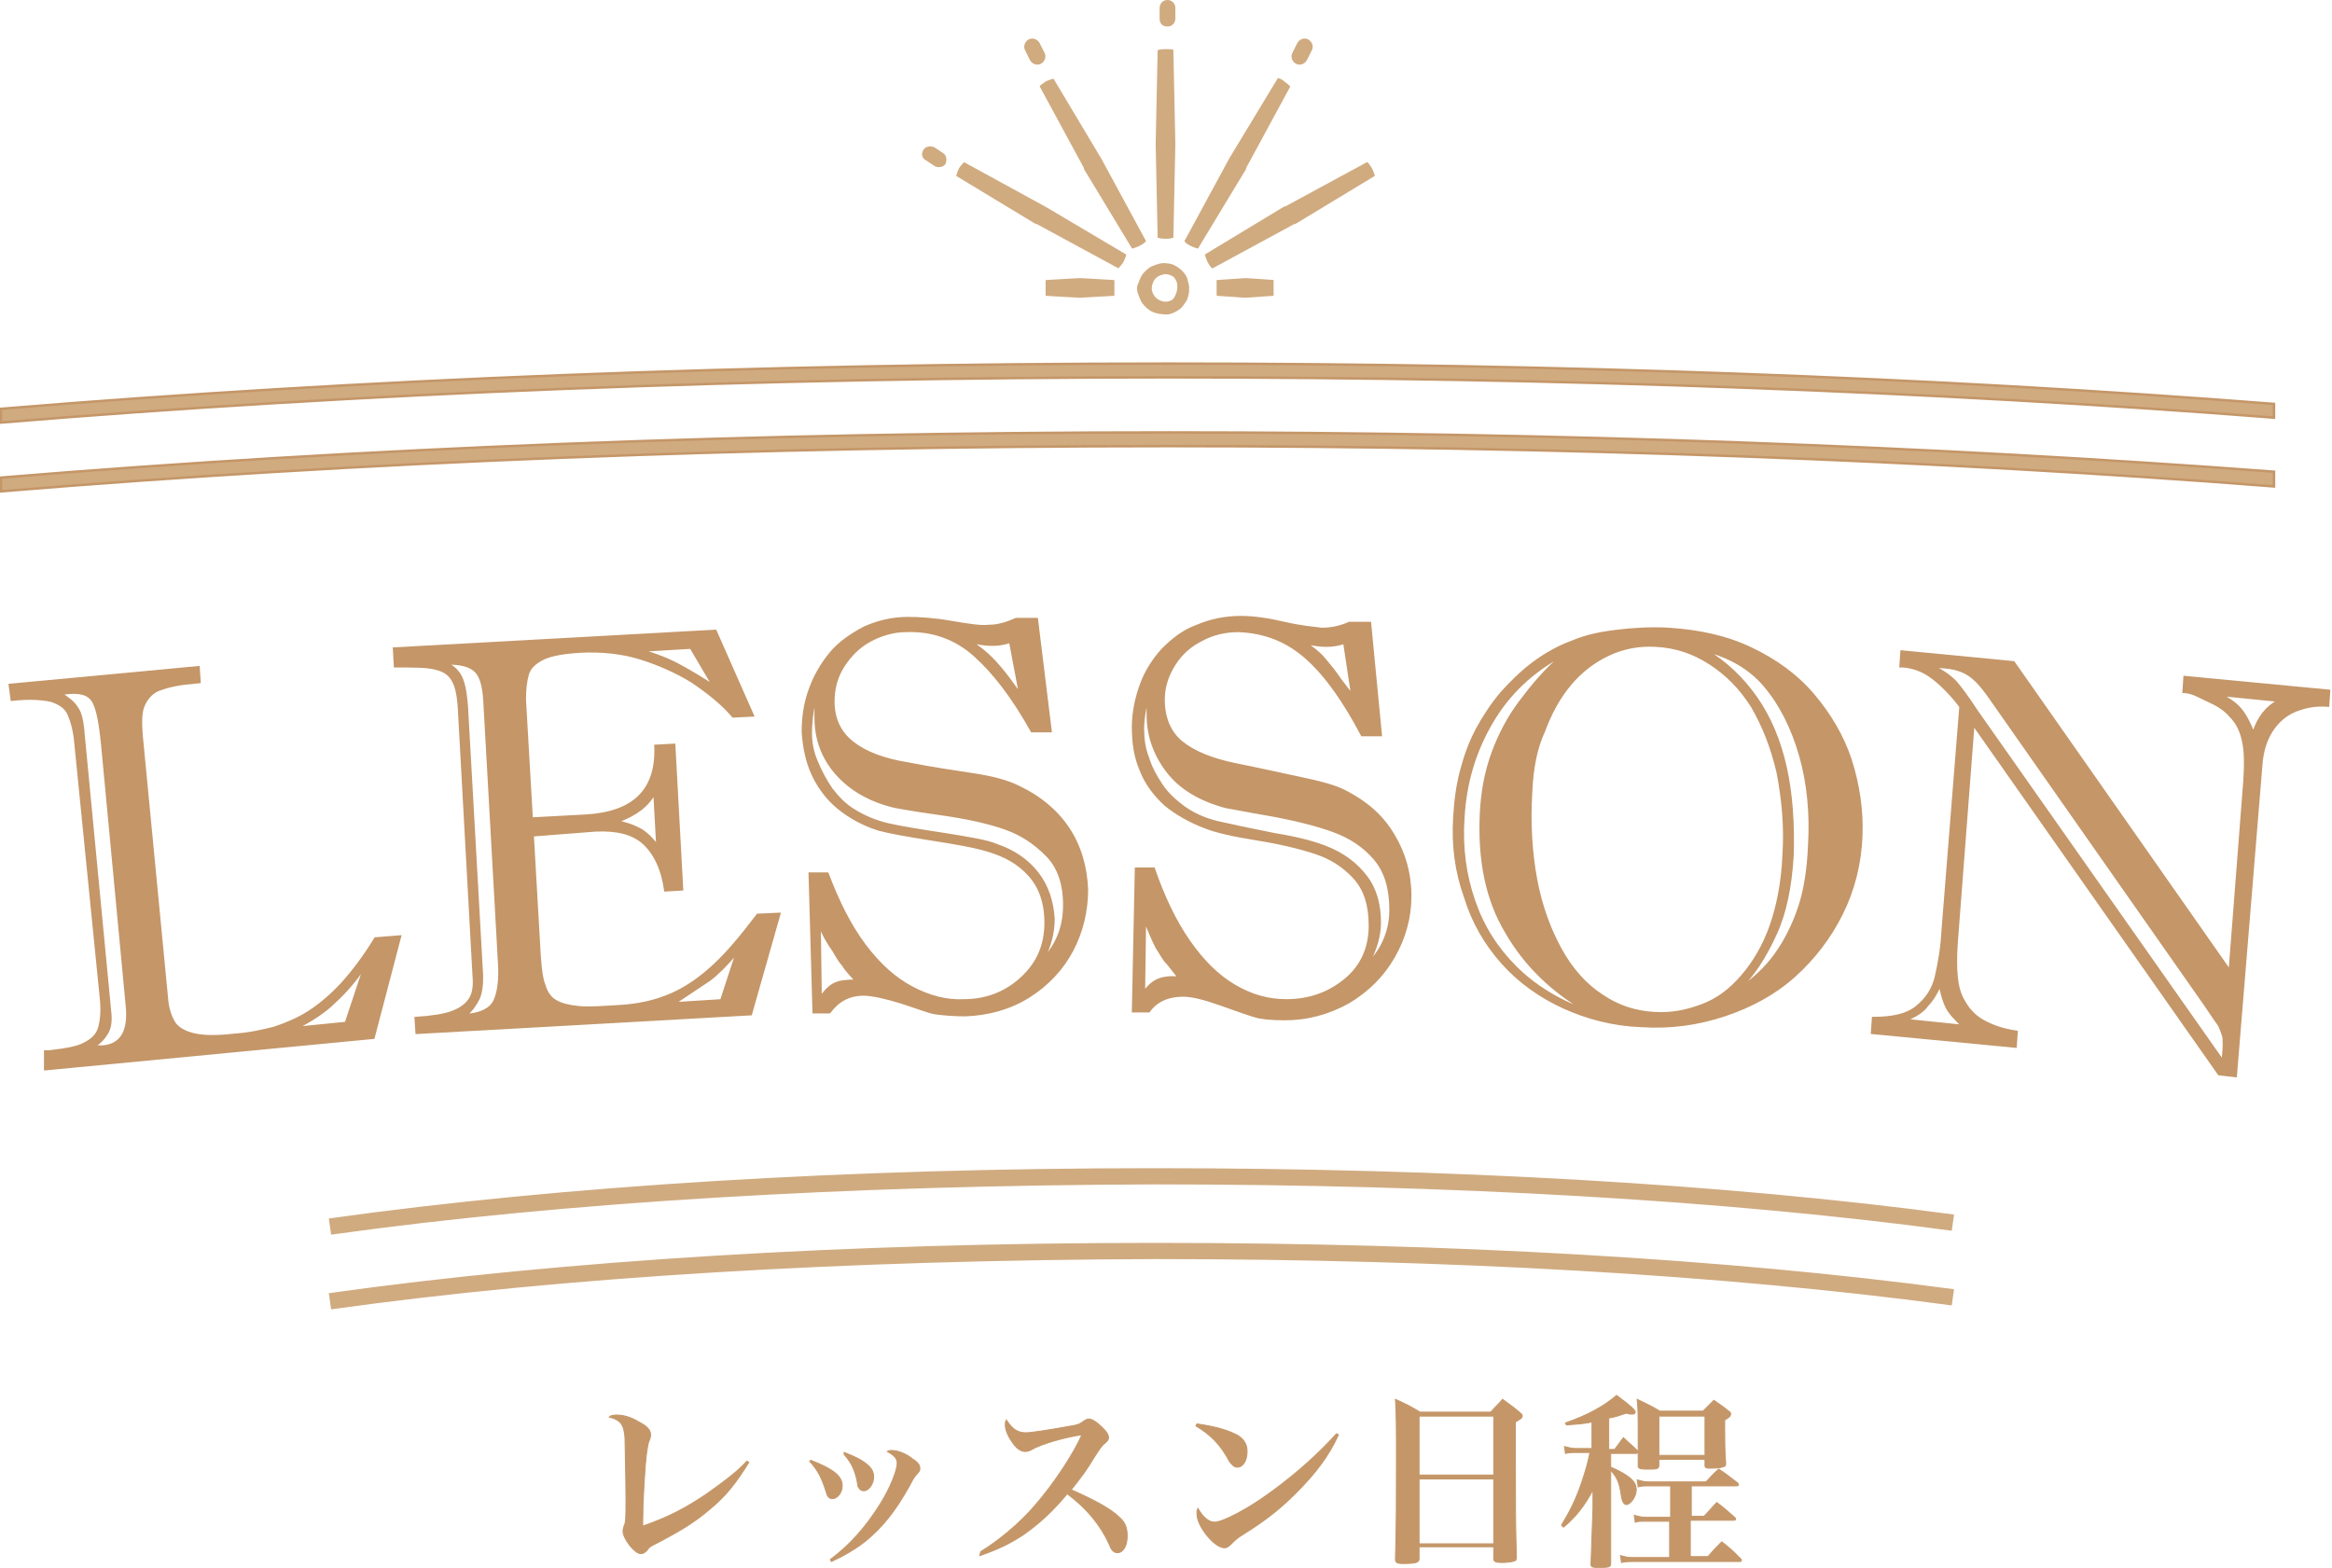 <?xml version="1.0" encoding="utf-8"?>
<!-- Generator: Adobe Illustrator 23.0.0, SVG Export Plug-In . SVG Version: 6.00 Build 0)  -->
<svg version="1.1" id="レイヤー_1" xmlns="http://www.w3.org/2000/svg" xmlns:xlink="http://www.w3.org/1999/xlink" x="0px"
	 y="0px" viewBox="0 0 237.3 159.6" style="enable-background:new 0 0 237.3 159.6;" xml:space="preserve">
<style type="text/css">
	.st0{fill:#C49668;stroke:#C49668;stroke-width:0.1;stroke-miterlimit:10;}
	.st1{fill:#C49668;stroke:#C49668;stroke-width:0.25;stroke-miterlimit:10;}
	.st2{fill:#D0AB80;stroke:#D0AB80;stroke-width:0.25;stroke-miterlimit:10;}
	.st3{fill:#D0AB80;}
	.st4{fill:none;}
	.st5{fill:#D0AB80;stroke:#C49668;stroke-width:0.25;stroke-miterlimit:10;}
</style>
<g>
	<g>
		<path class="st0" d="M76.2,148.8c-1.3,2.1-2.3,3.4-4,4.8c-1.4,1.2-2.8,2.1-5.5,3.5c-0.6,0.3-0.6,0.3-0.9,0.7
			c-0.2,0.2-0.4,0.3-0.6,0.3c-0.6,0-1.8-1.5-1.8-2.3c0-0.1,0-0.1,0.1-0.5c0.2-0.4,0.2-0.8,0.2-2.9c0-2-0.1-5.3-0.1-6.1
			c-0.1-1.3-0.4-1.8-1.6-2.1c0.2-0.2,0.5-0.2,0.8-0.2c0.6,0,1.4,0.2,2.2,0.7c0.8,0.4,1.2,0.8,1.2,1.3c0,0.2,0,0.2-0.1,0.5
			c-0.2,0.4-0.2,0.8-0.3,1.3c-0.2,1.5-0.4,5.2-0.4,6.9c0,0.1,0,0.4,0,0.6c2.6-0.9,4.3-1.8,6.4-3.2c1.7-1.2,3.2-2.3,4.2-3.4
			L76.2,148.8z"/>
		<path class="st0" d="M82.5,148.6c2.3,0.9,3.2,1.6,3.2,2.6c0,0.7-0.5,1.3-1,1.3c-0.3,0-0.5-0.2-0.6-0.6c-0.5-1.6-0.9-2.3-1.7-3.2
			L82.5,148.6z M84.5,158.7c2-1.5,3.6-3.3,5.1-5.7c1-1.6,1.7-3.4,1.7-4.1c0-0.5-0.3-0.8-1-1.2c0.2-0.1,0.3-0.1,0.4-0.1
			c0.6,0,1.5,0.3,2.2,0.9c0.5,0.3,0.7,0.6,0.7,0.9c0,0.2,0,0.3-0.3,0.6c-0.2,0.2-0.4,0.5-0.7,1.1c-1.5,2.7-2.8,4.3-4.5,5.7
			c-1,0.8-2.2,1.5-3.5,2.1L84.5,158.7z M85.9,147.8c1,0.4,1.7,0.7,2.3,1.2c0.5,0.4,0.7,0.8,0.7,1.3c0,0.7-0.5,1.4-1,1.4
			c-0.2,0-0.4-0.1-0.5-0.3c-0.1-0.1-0.1-0.1-0.2-0.8c-0.3-1.3-0.7-1.9-1.3-2.6L85.9,147.8z"/>
		<path class="st0" d="M99.8,157.9c1.8-1.1,4-2.9,5.6-4.8c1.9-2.2,3.8-5.1,4.7-7.1c-1.5,0.2-4.1,0.9-5.1,1.5
			c-0.4,0.2-0.5,0.2-0.7,0.2c-0.4,0-0.9-0.3-1.4-1.1c-0.4-0.6-0.6-1.2-0.6-1.6c0-0.2,0-0.3,0.1-0.5c0.6,0.9,1.1,1.3,2,1.3
			c0.6,0,2.4-0.3,4.1-0.6c1.3-0.2,1.4-0.3,1.8-0.6c0.2-0.1,0.3-0.2,0.5-0.2c0.3,0,0.8,0.3,1.4,0.9c0.4,0.4,0.6,0.7,0.6,1
			c0,0.2-0.1,0.3-0.3,0.5c-0.4,0.3-0.5,0.5-1.1,1.4c-0.9,1.5-1.3,2-2.4,3.4c2.5,1.1,4.1,2,4.9,2.8c0.6,0.5,0.8,1.1,0.8,1.9
			c0,1-0.4,1.7-1,1.7c-0.3,0-0.6-0.2-0.8-0.8c-0.9-2-2.3-3.7-4.3-5.2c-1.5,1.8-2.8,3-4.5,4.2c-1.4,0.9-2.4,1.4-4.4,2.1L99.8,157.9z"
			/>
		<path class="st0" d="M121.8,144.9c2.1,0.3,3.3,0.7,4.2,1.2c0.6,0.4,0.9,0.9,0.9,1.6c0,0.9-0.4,1.6-1,1.6c-0.3,0-0.5-0.2-0.8-0.6
			c-0.9-1.7-1.9-2.7-3.4-3.6L121.8,144.9z M136.2,146c-1,2.2-2.4,4-4.3,5.9c-1.7,1.7-3.1,2.8-5.5,4.3c-0.5,0.3-0.8,0.6-1,0.8
			c-0.3,0.3-0.5,0.5-0.8,0.5c-0.5,0-1.2-0.5-1.9-1.4c-0.6-0.8-0.9-1.5-0.9-2.1c0-0.2,0-0.3,0.1-0.5c0.5,0.9,1.1,1.4,1.7,1.4
			c0.8,0,3.3-1.3,5.5-2.9c2.8-2,5.2-4.2,6.9-6.1L136.2,146z"/>
		<path class="st0" d="M144.4,158.6c0,0.4-0.3,0.5-1.6,0.5c-0.7,0-0.8-0.1-0.8-0.5c0.1-3.4,0.1-5.4,0.1-9.8c0-3.9,0-4.8-0.1-6.4
			c1.1,0.5,1.5,0.7,2.5,1.3h7.2c0.5-0.6,0.7-0.7,1.2-1.3c0.8,0.6,1,0.7,1.7,1.3c0.2,0.2,0.3,0.2,0.3,0.4c0,0.2-0.2,0.3-0.7,0.6l0,3
			c0,5.7,0,6.9,0.1,10.7c0,0.2,0,0.3-0.1,0.4c-0.2,0.1-0.7,0.2-1.4,0.2c-0.6,0-0.8-0.1-0.8-0.4c0,0,0,0,0-0.1v-1.1h-7.6V158.6z
			 M152,144.1h-7.6v6h7.6V144.1z M144.4,150.5v6.6h7.6v-6.6H144.4z"/>
		<path class="st0" d="M163.9,147.5h0.4c0.4-0.5,0.5-0.7,0.9-1.2c0.6,0.6,0.8,0.7,1.4,1.3c0.1,0.1,0.1,0.1,0.1,0.2
			c0,0-0.1,0.1-0.2,0.1h-2.6v1.4c0.7,0.3,1.1,0.5,1.7,0.9c0.7,0.5,0.9,0.9,0.9,1.4c0,0.7-0.6,1.5-1,1.5c-0.2,0-0.4-0.2-0.5-0.8
			c-0.2-1.4-0.4-1.9-1.1-2.7v6.5l0,1.8v1.2c0,0.4-0.2,0.4-1.4,0.4c-0.5,0-0.6-0.1-0.6-0.3c0,0,0,0,0-0.1c0.1-3.3,0.2-5.2,0.2-5.6
			l0-1.9c-0.9,1.7-1.8,2.8-3,3.8l-0.2-0.2c0.9-1.5,1.4-2.5,2-4.2c0.4-1.2,0.6-1.8,0.9-3.2h-1.5c-0.3,0-0.6,0-1,0.1l-0.1-0.7
			c0.4,0.1,0.7,0.2,1.1,0.2h1.7v-2.7c-1,0.2-1.3,0.2-2.6,0.3l-0.1-0.2c2.3-0.8,3.9-1.7,5.2-2.8c1.5,1.1,1.9,1.5,1.9,1.7
			c0,0.1-0.1,0.2-0.3,0.2c-0.2,0-0.3,0-0.6-0.1c-0.9,0.3-1.2,0.4-1.8,0.5V147.5z M172.1,154.3h1.3c0.6-0.6,0.7-0.8,1.3-1.4
			c0.8,0.6,1,0.8,1.8,1.5c0.1,0.1,0.1,0.1,0.1,0.2c0,0.1-0.1,0.1-0.2,0.1h-4.4v3.7h1.8c0.6-0.7,0.8-0.9,1.4-1.5
			c0.9,0.7,1.1,0.9,1.9,1.7c0.1,0.1,0.1,0.1,0.1,0.2c0,0.1-0.1,0.1-0.2,0.1h-10.9c-0.4,0-0.7,0-1.1,0.1l-0.1-0.7
			c0.4,0.1,0.7,0.2,1.2,0.2h3.8v-3.7h-2.6c-0.4,0-0.6,0-0.9,0.1l-0.1-0.7c0.4,0.1,0.7,0.2,1.1,0.2h2.6v-3.2h-2.3c-0.4,0-0.6,0-1,0.1
			l-0.1-0.7c0.4,0.1,0.7,0.2,1.1,0.2h5.9c0.6-0.6,0.7-0.8,1.3-1.3c0.9,0.6,1.1,0.8,1.9,1.4c0.1,0.1,0.1,0.1,0.1,0.2
			c0,0.1-0.1,0.1-0.2,0.1h-4.6V154.3z M168.8,149.1c0,0.4-0.2,0.4-1.3,0.4c-0.6,0-0.8-0.1-0.8-0.3c0-1.3,0-2.5,0-4.5
			c0-0.6,0-1.2-0.1-2.3c1,0.5,1.3,0.6,2.3,1.2h4.4c0.6-0.6,0.6-0.6,1.1-1.1c0.7,0.5,0.9,0.6,1.5,1.1c0.2,0.1,0.2,0.2,0.2,0.3
			c0,0.2-0.1,0.3-0.6,0.6c0,0.5,0,0.8,0,1.1c0,1.1,0,1.9,0.1,3.3c0,0.2,0,0.2-0.1,0.3c-0.2,0.1-0.6,0.2-1.3,0.2
			c-0.6,0-0.7,0-0.7-0.3v-0.6h-4.7V149.1z M168.8,148.1h4.7v-4h-4.7V148.1z"/>
	</g>
	<g>
		<g>
			<path class="st1" d="M1.2,71.2L1,69.7l19.2-1.8l0.1,1.5l-0.9,0.1c-1.4,0.1-2.5,0.4-3.3,0.7c-0.7,0.3-1.2,0.9-1.5,1.6
				s-0.3,1.7-0.2,3l2.6,27c0.1,1,0.4,1.8,0.8,2.4c0.4,0.5,1.1,0.9,2.1,1.1c1,0.2,2.3,0.2,4,0c1.5-0.1,2.8-0.4,4-0.7
				c1.2-0.4,2.4-0.9,3.5-1.6c1.1-0.7,2.3-1.7,3.4-2.9s2.3-2.8,3.4-4.6l2.5-0.2l-2.7,10.3l-33.4,3.2L4.6,107l0.4,0
				c1.7-0.2,2.9-0.4,3.6-0.8c0.8-0.4,1.3-0.9,1.5-1.6c0.2-0.7,0.3-1.6,0.2-2.8L7.7,75.8c-0.1-1.4-0.4-2.4-0.7-3.1
				c-0.3-0.7-0.9-1.1-1.8-1.4C4.3,71.1,3,71,1.2,71.2z M8.5,74.8l2.7,28.2c0.1,0.9,0,1.6-0.3,2.1c-0.3,0.5-0.7,1-1.4,1.4
				c0.1,0,0.2,0,0.5,0c0.2,0,0.4,0,0.5,0c1.9-0.2,2.7-1.6,2.4-4.3l-2.5-26.5c-0.2-1.9-0.4-3.2-0.8-4.1c-0.4-0.9-1.2-1.2-2.6-1.1
				l-0.8,0.1C7,71.1,7.5,71.5,7.8,72C8.2,72.5,8.4,73.4,8.5,74.8z M30.2,104.6l5-0.5l1.9-5.7c-0.9,1.3-1.9,2.5-3,3.5
				C33,103,31.7,103.8,30.2,104.6z"/>
			<path class="st1" d="M54.2,85l0.7,12.2c0.1,1.3,0.2,2.4,0.5,3.1c0.2,0.7,0.6,1.3,1.2,1.6c0.5,0.3,1.3,0.5,2.3,0.6s2.3,0,4-0.1
				c2-0.1,3.8-0.5,5.4-1.2c1.6-0.7,3-1.7,4.4-3c1.4-1.3,2.8-3,4.4-5.1l2.2-0.1l-2.9,10.2l-34,1.9l-0.1-1.5c1.6-0.1,2.9-0.3,3.7-0.6
				s1.4-0.7,1.8-1.3s0.5-1.4,0.4-2.5l-1.5-27.3c-0.1-1.3-0.3-2.2-0.7-2.8c-0.4-0.6-0.9-0.9-1.8-1.1c-0.8-0.2-2.1-0.2-4-0.2L40.1,66
				l32.7-1.8l3.8,8.6l-2,0.1c-1.1-1.3-2.5-2.4-4.1-3.5c-1.6-1-3.4-1.8-5.3-2.4s-4-0.8-6.1-0.7c-1.7,0.1-2.9,0.3-3.8,0.7
				c-0.8,0.4-1.4,0.9-1.6,1.6c-0.2,0.7-0.3,1.5-0.3,2.6l0.7,12.1l5.6-0.3c4.8-0.3,7.2-2.6,7-7.1l1.9-0.1l0.8,14.7l-1.7,0.1
				c-0.3-2.2-1.1-3.8-2.2-4.8c-1.1-1-2.7-1.4-4.9-1.3L54.2,85z M47.5,71.9l1.5,26.7c0.1,1.3,0,2.3-0.3,3c-0.3,0.6-0.7,1.2-1.3,1.7
				c1.5-0.1,2.5-0.6,2.9-1.4s0.6-2.1,0.5-3.8l-1.5-26.8c-0.1-1.6-0.4-2.6-1-3.1c-0.6-0.5-1.5-0.7-2.9-0.7c0.7,0.3,1.2,0.8,1.5,1.4
				C47.2,69.5,47.4,70.5,47.5,71.9z M66.9,86.1l-0.3-5.4c-0.7,1.3-1.9,2.2-3.8,2.9c1,0.2,1.8,0.5,2.5,0.9
				C65.9,84.9,66.4,85.4,66.9,86.1z M70.3,65.9l-5,0.3c1.4,0.4,2.7,0.9,3.8,1.5c1.1,0.6,2.3,1.3,3.5,2.1L70.3,65.9z M73.4,101.8
				l1.6-4.9c-1,1.2-2,2.2-2.8,2.8c-0.9,0.6-2.1,1.4-3.6,2.4L73.4,101.8z"/>
			<path class="st1" d="M82.4,88.9l1.8,0c1.1,2.9,2.3,5.3,3.8,7.3c1.5,2,3.1,3.4,4.8,4.3c1.7,0.9,3.5,1.4,5.3,1.3
				c2.3,0,4.3-0.8,5.9-2.3c1.6-1.5,2.4-3.3,2.4-5.6c0-2.1-0.6-3.7-1.7-4.9s-2.4-1.9-4-2.4s-3.5-0.8-6-1.2c-2.5-0.4-4.2-0.7-5.3-1
				c-1.6-0.5-3-1.3-4.1-2.2c-1.1-0.9-2-2.1-2.6-3.4c-0.6-1.3-0.9-2.8-1-4.3c0-1.5,0.2-2.9,0.7-4.3s1.2-2.6,2.1-3.7s2.1-1.9,3.4-2.6
				c1.3-0.6,2.8-1,4.5-1c1.2,0,2.7,0.1,4.4,0.4c1.8,0.3,3,0.5,3.8,0.4c1,0,1.9-0.3,2.8-0.7l2.1,0l1.4,11.4l-1.9,0
				c-1.9-3.4-3.8-5.9-5.8-7.7s-4.4-2.6-7-2.5c-1.3,0-2.6,0.4-3.7,1c-1.1,0.6-2,1.5-2.7,2.6c-0.7,1.1-1,2.3-1,3.6
				c0,1.8,0.7,3.2,2,4.2c1.3,1,3.1,1.7,5.6,2.1c2.5,0.5,4.7,0.8,6.6,1.1c2,0.3,3.5,0.7,4.7,1.3c2.1,1,3.8,2.4,5,4.2
				c1.2,1.8,1.8,3.9,1.9,6.2c0,2.2-0.5,4.3-1.5,6.2c-1,1.9-2.5,3.5-4.4,4.7c-1.9,1.2-4.1,1.8-6.4,1.9c-1.3,0-2.4-0.1-3.1-0.2
				s-1.9-0.6-3.5-1.1s-3-0.8-3.8-0.8c-1.5,0-2.6,0.6-3.5,1.8l-1.6,0L82.4,88.9z M82.9,71.2c-0.3,1.4-0.4,2.5-0.4,3.4
				c0,1,0.2,2,0.6,2.9c0.4,1,0.9,1.9,1.5,2.8c0.7,0.9,1.4,1.6,2.2,2.1c1.1,0.7,2.3,1.2,3.6,1.5c1.3,0.3,3.2,0.6,5.8,1
				c2.5,0.4,4.3,0.7,5.2,1.1c1.8,0.6,3.2,1.6,4.2,2.9c1,1.3,1.5,2.9,1.6,4.6c0,1.3-0.3,2.7-1.1,4.2c1.5-1.6,2.2-3.4,2.2-5.6
				c0-2.2-0.6-3.9-1.8-5.1s-2.5-2.1-4.2-2.7c-1.7-0.6-3.9-1.1-6.8-1.5s-4.3-0.7-4.4-0.7c-2.6-0.6-4.6-1.8-6-3.4
				C83.7,77.1,83,75.2,83,73c0-0.4,0-0.7,0-1C82.9,71.7,82.9,71.4,82.9,71.2z M83.4,94.1l0.1,7.4c0.5-0.7,1-1.2,1.5-1.4
				c0.4-0.2,1.1-0.3,2.1-0.3c-0.6-0.7-1.1-1.2-1.3-1.6c-0.3-0.3-0.6-0.8-1-1.5C84.3,96,83.8,95.2,83.4,94.1z M103.8,70.6l-1-5.3
				c-0.6,0.2-1.2,0.3-1.8,0.3c-0.7,0-1.4-0.1-2.2-0.3c0.7,0.5,1.4,1,2,1.6c0.6,0.6,1.2,1.3,1.8,2.1S103.6,70.4,103.8,70.6z"/>
			<path class="st1" d="M115.6,88.4l1.8,0c1,2.9,2.2,5.4,3.6,7.4c1.4,2,2.9,3.5,4.6,4.5c1.7,1,3.4,1.5,5.3,1.5c2.3,0,4.3-0.7,6-2.1
				c1.7-1.4,2.5-3.3,2.5-5.5c0-2.1-0.5-3.7-1.6-4.9s-2.4-2-3.9-2.5c-1.5-0.5-3.5-1-6-1.4c-2.5-0.4-4.2-0.8-5.2-1.2
				c-1.6-0.6-3-1.4-4.1-2.3c-1.1-1-2-2.2-2.5-3.5c-0.6-1.4-0.8-2.8-0.8-4.4c0-1.5,0.3-2.9,0.8-4.3c0.5-1.4,1.3-2.6,2.2-3.6
				c1-1,2.1-1.9,3.5-2.4c1.4-0.6,2.9-0.9,4.5-0.9c1.2,0,2.7,0.2,4.4,0.6c1.7,0.4,3,0.5,3.8,0.6c1,0,1.9-0.2,2.8-0.6l2.1,0l1.1,11.4
				l-1.9,0c-1.8-3.4-3.6-6-5.6-7.8c-2-1.8-4.3-2.7-7-2.8c-1.3,0-2.6,0.3-3.7,0.9c-1.2,0.6-2.1,1.4-2.8,2.5c-0.7,1.1-1.1,2.3-1.1,3.6
				c0,1.8,0.6,3.3,1.8,4.3s3.1,1.8,5.6,2.3c2.5,0.5,4.7,1,6.6,1.4c1.9,0.4,3.5,0.8,4.6,1.4c2.1,1.1,3.7,2.5,4.8,4.4
				c1.1,1.8,1.7,3.9,1.7,6.2c0,2.2-0.6,4.3-1.7,6.2s-2.6,3.4-4.6,4.6c-2,1.1-4.1,1.7-6.5,1.7c-1.3,0-2.4-0.1-3-0.3
				c-0.7-0.2-1.8-0.6-3.5-1.2c-1.7-0.6-2.9-0.9-3.8-0.9c-1.5,0-2.7,0.5-3.5,1.6l-1.6,0L115.6,88.4z M116.8,70.7
				c-0.3,1.4-0.5,2.5-0.5,3.4c0,1,0.1,2,0.5,3c0.3,1,0.8,1.9,1.4,2.8c0.6,0.9,1.4,1.6,2.2,2.2c1.1,0.8,2.3,1.3,3.6,1.6
				c1.3,0.3,3.2,0.7,5.7,1.2c2.5,0.4,4.2,0.9,5.2,1.3c1.8,0.7,3.1,1.7,4.1,3c1,1.3,1.4,2.9,1.4,4.7c0,1.3-0.4,2.7-1.2,4.2
				c1.5-1.5,2.3-3.4,2.3-5.5c0-2.2-0.5-3.9-1.6-5.2c-1.1-1.3-2.5-2.2-4.1-2.8c-1.6-0.6-3.9-1.2-6.7-1.7c-2.9-0.5-4.3-0.8-4.4-0.8
				c-2.6-0.7-4.6-1.9-5.9-3.6c-1.3-1.7-2-3.6-2-5.8c0-0.4,0-0.7,0-1C116.7,71.2,116.7,70.9,116.8,70.7z M116.5,93.6l-0.1,7.4
				c0.5-0.7,1-1.1,1.5-1.3c0.5-0.2,1.2-0.3,2.1-0.2c-0.6-0.7-1-1.3-1.3-1.6c-0.3-0.3-0.6-0.9-1-1.5
				C117.3,95.6,116.9,94.7,116.5,93.6z M137.6,70.7l-0.8-5.3c-0.6,0.2-1.2,0.3-1.8,0.3c-0.7,0-1.4-0.1-2.2-0.3
				c0.7,0.5,1.4,1,1.9,1.6c0.5,0.6,1.1,1.3,1.7,2.2C137,70,137.4,70.5,137.6,70.7z"/>
			<path class="st1" d="M148,83.1c0.1-1.7,0.3-3.2,0.7-4.7s0.9-2.9,1.6-4.2s1.5-2.5,2.5-3.7c1-1.1,2-2.1,3.2-3
				c1.2-0.9,2.6-1.7,4-2.2c1.4-0.6,2.9-0.9,4.6-1.1c1.6-0.2,3.4-0.3,5.2-0.2c3.1,0.2,5.9,0.8,8.4,2c2.5,1.2,4.6,2.7,6.3,4.7
				c1.7,2,3,4.2,3.8,6.6c0.8,2.5,1.2,5.1,1.1,7.7c-0.1,2.9-0.8,5.6-2,8s-2.8,4.5-4.8,6.3c-2,1.8-4.4,3.1-7.1,4
				c-2.7,0.9-5.5,1.3-8.5,1.1c-2.8-0.1-5.5-0.8-7.9-1.9c-2.4-1.1-4.5-2.6-6.2-4.5c-1.7-1.9-3-4.1-3.8-6.7
				C148.2,88.8,147.8,86.1,148,83.1z M159.1,66.6c-3.2,1.7-5.6,4-7.3,6.9s-2.7,6.1-2.9,9.8c-0.2,3,0.2,5.8,1.1,8.4
				c0.9,2.6,2.3,4.8,4.2,6.7c1.9,1.9,4.3,3.4,7.3,4.5c-3.5-2-6.3-4.7-8.2-8c-2-3.3-2.8-7.3-2.6-12c0.1-2.3,0.5-4.4,1.2-6.3
				c0.7-1.9,1.6-3.6,2.8-5.2S157.3,68.1,159.1,66.6z M155.8,80.6c-0.2,3.2,0,6.2,0.5,8.9s1.4,5.1,2.5,7.1c1.1,2,2.5,3.6,4.2,4.7
				c1.6,1.1,3.4,1.7,5.4,1.8c1.7,0.1,3.2-0.2,4.8-0.8s2.9-1.6,4.1-3c1.2-1.4,2.2-3.1,2.9-5.1s1.2-4.5,1.3-7.2c0.2-3-0.1-5.8-0.6-8.4
				c-0.6-2.6-1.5-4.8-2.6-6.7c-1.2-1.9-2.6-3.3-4.3-4.4c-1.7-1.1-3.5-1.7-5.5-1.8c-1.7-0.1-3.3,0.2-4.8,0.9s-2.8,1.7-3.9,3
				s-2,2.9-2.7,4.8C156.3,76.1,155.9,78.2,155.8,80.6z M173.6,66.2c2,1.2,3.7,2.8,5.1,4.8c1.4,2,2.4,4.4,3,7.1
				c0.6,2.7,0.8,5.7,0.7,9c-0.2,3.1-0.7,5.7-1.7,7.9c-1,2.2-2.2,4.2-3.9,5.8c1.6-1.1,2.9-2.3,3.9-3.7c1-1.4,1.8-3,2.4-4.8
				c0.6-1.8,0.9-3.9,1-6.2c0.2-3.3-0.1-6.4-0.9-9.2c-0.8-2.8-2-5.2-3.6-7.1S175.9,66.8,173.6,66.2z"/>
			<path class="st1" d="M222.2,70.4l0.1-1.5l14.7,1.4l-0.1,1.5c-1.2-0.1-2.3,0.1-3.3,0.5c-1,0.4-1.8,1.1-2.4,2
				c-0.6,0.9-1,2.1-1.1,3.5l-2.6,31.7l-1.7-0.2l-25-35.6l-1.7,22.2c-0.1,1.4-0.1,2.6,0,3.5c0.1,1,0.3,1.8,0.8,2.6
				c0.4,0.7,1,1.4,1.9,1.9c0.9,0.5,2,0.9,3.4,1.1l-0.1,1.5l-14.6-1.4l0.1-1.5c1.9,0,3.4-0.3,4.4-1.1c1-0.8,1.7-1.8,2-3.1
				c0.3-1.3,0.6-2.9,0.7-4.9l1.8-22.6c-0.9-1.2-1.9-2.2-2.8-2.9c-0.9-0.7-1.9-1.1-3-1.2l-0.3,0l0.1-1.5l11.4,1.1l22,31.4l1.5-19.4
				c0.1-1.5,0.1-2.8-0.1-3.8c-0.2-1.1-0.6-2-1.3-2.7c-0.5-0.6-1.2-1.1-2.1-1.5S223.1,70.4,222.2,70.4z M193.9,103.8l5.8,0.6
				c-0.7-0.7-1.3-1.3-1.6-1.9c-0.3-0.6-0.5-1.3-0.7-2.3c-0.3,0.8-0.8,1.6-1.3,2.1C195.7,102.9,194.9,103.4,193.9,103.8z
				 M224.5,102.4l-22-31.4c-0.5-0.7-1-1.4-1.7-2c-0.7-0.6-1.6-1-2.9-1.1l-1.2-0.1c1,0.5,1.7,1,2.3,1.6c0.5,0.6,1.2,1.5,2.1,2.9
				l25.1,35.7c0-0.5,0.1-1.1,0.1-1.6c0-0.5,0-0.9-0.1-1.1c-0.1-0.3-0.2-0.6-0.4-1C225.5,103.9,225.1,103.3,224.5,102.4z M231.9,71.3
				l-6-0.6c0.9,0.4,1.6,0.9,2.1,1.5c0.5,0.6,0.9,1.4,1.3,2.4C229.8,73,230.7,71.9,231.9,71.3z"/>
		</g>
	</g>
	<path class="st2" d="M33.8,133.1l-0.2-1.4c23.6-3.3,52.6-5.1,83.9-5.1c30,0,58.1,1.6,81.2,4.7l-0.2,1.4c-23-3.1-51-4.7-81-4.7
		C86.3,128.1,57.4,129.8,33.8,133.1z"/>
	<path class="st2" d="M33.8,125.5l-0.2-1.4c23.6-3.3,52.6-5.1,83.9-5.1c30,0,58.1,1.6,81.2,4.7l-0.2,1.4c-23-3.1-51-4.7-81-4.7
		C86.3,120.5,57.4,122.2,33.8,125.5z"/>
	<g>
		<path class="st3" d="M121,29.2c0-0.2-0.1-0.5-0.2-0.9c-0.1-0.3-0.4-0.7-0.8-1c-0.4-0.3-0.8-0.5-1.3-0.5c-0.5-0.1-1,0.1-1.5,0.3
			c-0.4,0.2-0.8,0.6-1,0.9c-0.2,0.3-0.3,0.7-0.4,0.9c-0.1,0.2-0.1,0.4-0.1,0.5l0,0l0,0c0,0,0,0.2,0.1,0.5c0.1,0.2,0.2,0.6,0.4,0.9
			c0.2,0.3,0.6,0.7,1,0.9c0.4,0.2,1,0.3,1.5,0.3c0.5,0,1-0.3,1.3-0.5c0.4-0.3,0.6-0.7,0.8-1c0.1-0.3,0.2-0.6,0.2-0.9
			c0-0.1,0-0.2,0-0.2C121,29.3,121,29.3,121,29.2z M119.3,30.5c-0.2,0.1-0.4,0.2-0.7,0.2c-0.3,0-0.5-0.1-0.7-0.2
			c-0.2-0.1-0.4-0.3-0.5-0.5c-0.2-0.3-0.2-0.6-0.2-0.7l0,0l0,0c0,0,0-0.3,0.2-0.7c0.1-0.2,0.2-0.3,0.5-0.5c0.2-0.1,0.5-0.2,0.7-0.2
			c0.3,0,0.5,0.1,0.7,0.2c0.2,0.1,0.3,0.3,0.4,0.5c0.1,0.2,0.1,0.4,0.1,0.6c0,0.1,0,0.3-0.1,0.6C119.6,30.1,119.5,30.3,119.3,30.5z"
			/>
		<path class="st3" d="M117.8,24.2c0,0,0.4,0.1,0.8,0.1c0.5,0,0.8-0.1,0.8-0.1l0.2-9.5l0-0.1l0,0l-0.2-9.5c0-0.1-0.4-0.1-0.8-0.1
			c-0.5,0-0.8,0.1-0.8,0.1l-0.2,9.5l0,0l0,0.1L117.8,24.2z"/>
		<path class="st3" d="M105.8,8.8l4.5,8.3l0,0l0,0.1l4.9,8.1c0,0,0.4-0.1,0.8-0.3c0.4-0.2,0.7-0.5,0.6-0.5l-4.5-8.3l0,0l0,0L107.2,8
			c0,0-0.4,0.1-0.8,0.3C106.1,8.5,105.8,8.7,105.8,8.8z"/>
		<path class="st3" d="M106.5,21.1L106.5,21.1L106.5,21.1l-8.4-4.6c0,0-0.3,0.3-0.5,0.6c-0.2,0.4-0.3,0.8-0.3,0.8l8.1,4.9l0.1,0l0,0
			l8.3,4.5c0,0,0.3-0.3,0.5-0.6c0.2-0.4,0.3-0.7,0.3-0.8L106.5,21.1z"/>
		<path class="st3" d="M109.9,28.3L109.9,28.3L109.9,28.3c-0.2,0-3.5,0.2-3.5,0.2c0,0,0,0.4,0,0.8c0,0.5,0,0.8,0,0.8
			c0,0,3.3,0.2,3.5,0.2l0,0l0,0c0.1,0,3.5-0.2,3.5-0.2c0,0,0-0.4,0-0.8c0-0.5,0-0.8,0-0.8C113.4,28.5,110.1,28.3,109.9,28.3z"/>
		<path class="st3" d="M126.8,28.3L126.8,28.3L126.8,28.3c-0.2,0-3,0.2-3,0.2c0,0,0,0.4,0,0.8c0,0.5,0,0.8,0,0.8
			c0,0,2.8,0.2,2.9,0.2l0,0l0,0c0.1,0,2.9-0.2,2.9-0.2c0,0,0-0.4,0-0.8c0-0.5,0-0.8,0-0.8C129.8,28.5,126.9,28.3,126.8,28.3z"/>
		<path class="st3" d="M139.1,16.5l-8.3,4.5l0,0l-0.1,0l-8.1,4.9c0,0,0.1,0.4,0.3,0.8c0.2,0.4,0.5,0.7,0.5,0.6l8.3-4.5l0,0l0.1,0
			l8.1-4.9c0,0-0.1-0.4-0.3-0.8C139.4,16.8,139.2,16.5,139.1,16.5z"/>
		<path class="st3" d="M121.1,25c0.4,0.2,0.8,0.3,0.8,0.3l4.9-8.1l0-0.1l0,0l4.5-8.3c0,0-0.3-0.3-0.6-0.5C130.4,8,130,7.9,130,8
			l-4.9,8.1l0,0l0,0l-4.5,8.3C120.4,24.5,120.7,24.8,121.1,25z"/>
		<path class="st3" d="M118.8,2.7c0.5,0,0.8-0.4,0.8-0.8V0.8c0-0.5-0.4-0.8-0.8-0.8c-0.5,0-0.8,0.4-0.8,0.8v1.1
			C118,2.4,118.3,2.7,118.8,2.7z"/>
		<path class="st3" d="M104.8,6.1c0.2,0.4,0.7,0.6,1.1,0.4c0.4-0.2,0.6-0.7,0.4-1.1l-0.5-1c-0.2-0.4-0.7-0.6-1.1-0.4
			c-0.4,0.2-0.6,0.7-0.4,1.1L104.8,6.1z"/>
		<path class="st3" d="M94.2,16.3l0.9,0.6c0.4,0.2,0.9,0.1,1.1-0.2c0.2-0.4,0.1-0.9-0.2-1.1l-0.9-0.6c-0.4-0.2-0.9-0.1-1.1,0.2
			C93.7,15.6,93.8,16.1,94.2,16.3z"/>
		<path class="st3" d="M131.9,6.5c0.4,0.2,0.9,0,1.1-0.4l0.5-1c0.2-0.4,0-0.9-0.4-1.1c-0.4-0.2-0.9,0-1.1,0.4l-0.5,1
			C131.3,5.8,131.5,6.3,131.9,6.5z"/>
	</g>
	<g>
		<path class="st4" d="M0.1,43v5.6c36.3-3,76.6-4.6,118.8-4.6c39.8,0,77.8,1.4,112.5,4.1v-5.6c-34.7-2.7-72.7-4.1-112.5-4.1
			C76.7,38.4,36.5,40,0.1,43z"/>
		<path class="st5" d="M118.9,44c-42.3,0-82.5,1.6-118.8,4.6v1.4c36.3-3,76.5-4.6,118.8-4.6c39.8,0,77.8,1.4,112.5,4.1V48
			C196.8,45.4,158.7,44,118.9,44z"/>
		<path class="st5" d="M118.9,38.4c39.8,0,77.8,1.4,112.5,4.1v-1.4c-34.7-2.7-72.7-4.1-112.5-4.1c-42.3,0-82.5,1.6-118.8,4.6V43
			C36.5,40,76.7,38.4,118.9,38.4z"/>
	</g>
</g>
</svg>

